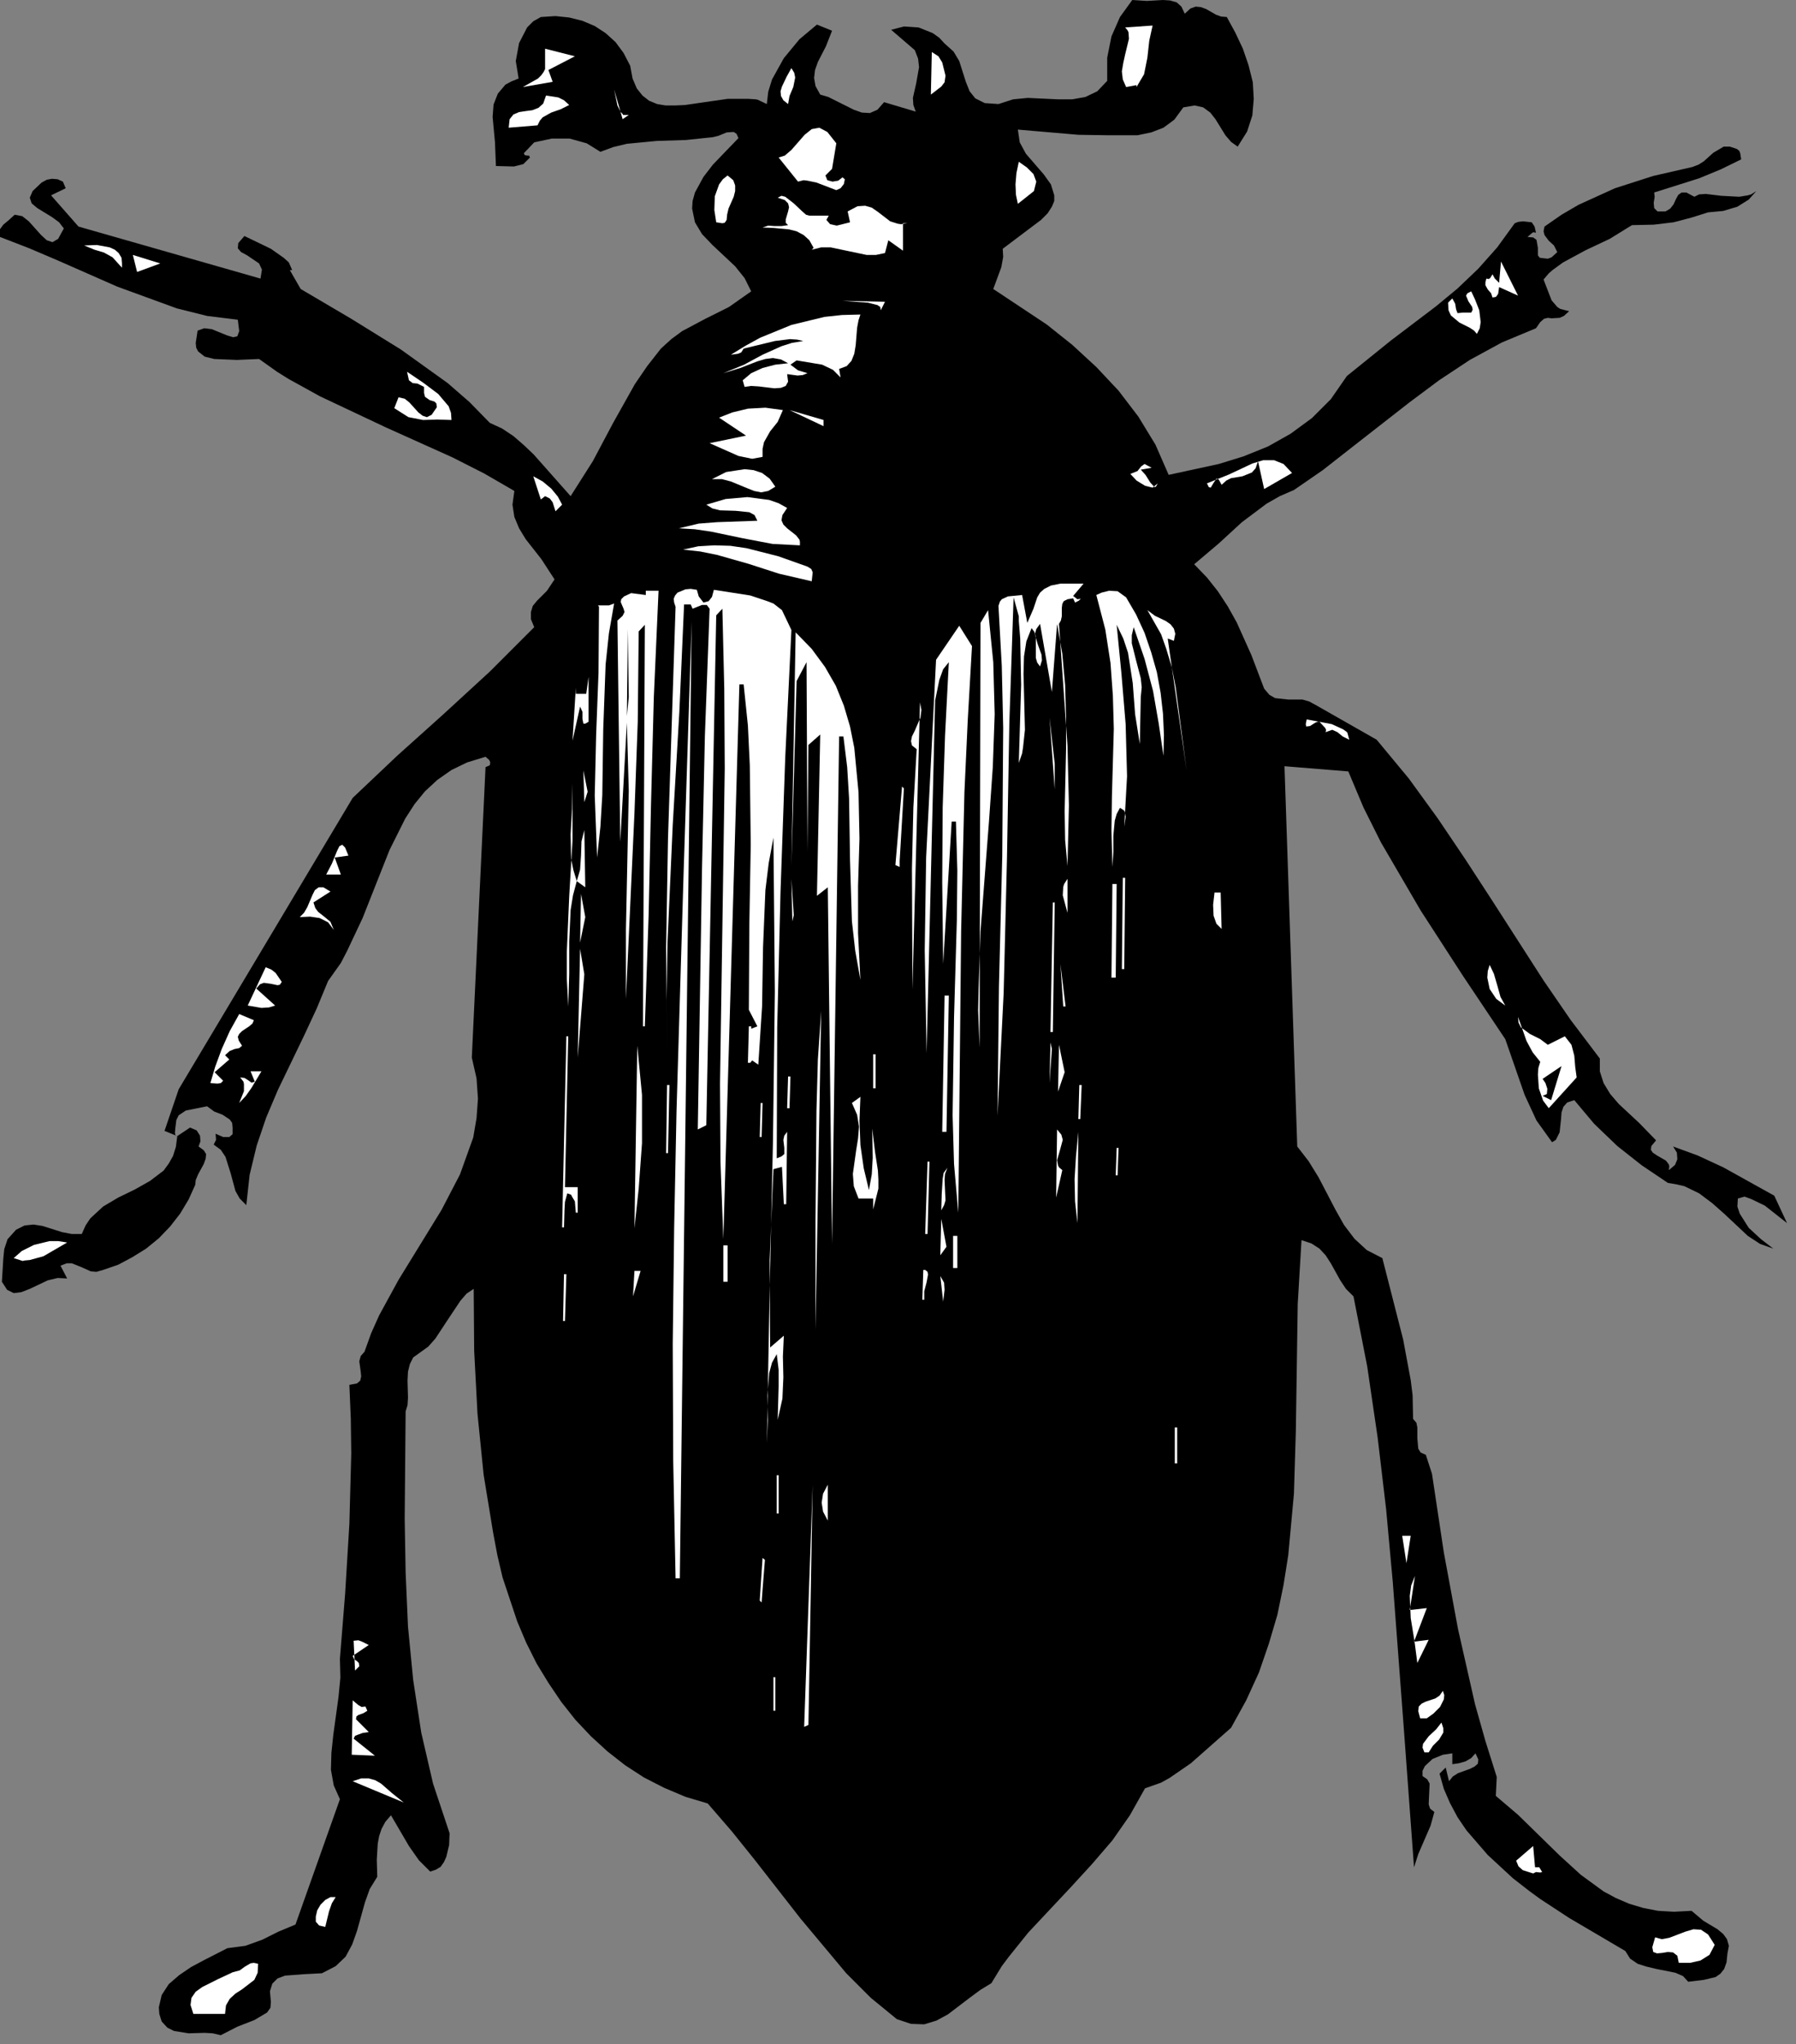 <?xml version="1.0" encoding="UTF-8" standalone="no"?>
<svg
   xmlns:dc="http://purl.org/dc/elements/1.1/"
   xmlns:cc="http://creativecommons.org/ns#"
   xmlns:rdf="http://www.w3.org/1999/02/22-rdf-syntax-ns#"
   xmlns:svg="http://www.w3.org/2000/svg"
   xmlns="http://www.w3.org/2000/svg"
   xmlns:sodipodi="http://sodipodi.sourceforge.net/DTD/sodipodi-0.dtd"
   xmlns:inkscape="http://www.inkscape.org/namespaces/inkscape"
   version="1.0"
   width="66.992mm"
   height="76.218mm"
   id="svg230"
   sodipodi:docname="CC000289.WMF">
  <rect width="100%" height="100%" fill="#808080" stroke="none"/>
  <sodipodi:namedview
     pagecolor="#ffffff"
     bordercolor="#666666"
     borderopacity="1"
     objecttolerance="10"
     gridtolerance="10"
     guidetolerance="10"
     inkscape:pageopacity="0"
     inkscape:pageshadow="2"
     inkscape:window-width="640"
     inkscape:window-height="480"
     id="namedview232" />
  <defs
     id="defs6">
    <clipPath
       clipPathUnits="userSpaceOnUse"
       id="clipWmfPath1">
      <path
         d="M 0,0 L 253.067,0 L 253.067,287.933 L 0,287.933 z"
         id="path2" />
    </clipPath>
    <pattern
       id="WMFhbasepattern"
       patternUnits="userSpaceOnUse"
       width="6"
       height="6"
       x="0"
       y="0" />
  </defs>
  <path
     style="fill:#000000;fill-rule:nonzero;fill-opacity:1;stroke:none;"
     clip-path="url(#clipWmfPath1)"
     d="  M 167.023,1.933   L 167.822,1.2   L 168.556,0.933   L 169.289,1   L 170.022,1.266   L 171.422,2.066   L 172.155,2.333   L 172.954,2.399   L 174.154,4.599   L 175.221,6.865   L 176.02,9.198   L 176.62,11.597   L 176.753,13.93   L 176.554,16.263   L 175.82,18.529   L 174.487,20.662   L 173.554,19.995   L 172.755,19.062   L 171.355,16.796   L 170.622,15.863   L 169.622,15.13   L 168.422,14.863   L 166.823,15.13   L 165.556,16.863   L 164.023,17.996   L 162.291,18.662   L 160.358,19.062   L 156.226,19.062   L 152.027,18.996   L 143.496,18.262   L 143.762,20.062   L 144.629,21.662   L 147.161,24.594   L 148.161,25.994   L 148.628,27.527   L 148.628,28.327   L 148.294,29.127   L 147.694,30.06   L 146.761,30.993   L 141.363,35.059   L 141.429,36.192   L 141.163,37.658   L 140.03,40.724   L 147.561,45.723   L 151.16,48.589   L 154.559,51.721   L 157.692,55.054   L 160.491,58.72   L 162.89,62.652   L 164.757,66.918   L 171.821,65.385   L 175.287,64.318   L 178.753,62.919   L 181.952,61.119   L 184.951,58.92   L 187.617,56.254   L 189.883,52.988   L 196.082,47.989   L 202.413,43.19   L 205.479,40.657   L 208.412,37.858   L 211.078,34.859   L 213.544,31.459   L 214.077,31.259   L 214.743,31.193   L 215.943,31.326   L 216.343,31.926   L 216.543,32.792   L 216.143,32.726   L 215.876,32.926   L 215.343,33.392   L 216.143,33.459   L 216.61,33.792   L 216.81,34.925   L 216.81,35.992   L 217.076,36.325   L 217.609,36.392   L 218.209,36.458   L 218.742,36.258   L 219.542,35.525   L 219.076,34.592   L 218.343,33.925   L 217.743,33.126   L 217.609,32.592   L 217.743,31.926   L 220.142,30.26   L 222.541,28.86   L 227.673,26.527   L 233.072,24.794   L 238.604,23.528   L 239.47,23.195   L 240.203,22.728   L 241.536,21.528   L 243.003,20.662   L 243.869,20.662   L 244.869,20.995   L 245.202,21.262   L 245.335,21.595   L 245.469,22.461   L 242.603,23.861   L 239.537,25.128   L 233.205,27.127   L 233.272,27.727   L 233.139,28.593   L 233.205,29.327   L 233.672,29.793   L 234.805,29.793   L 235.471,29.393   L 235.938,28.793   L 236.271,28.06   L 236.604,27.46   L 237.071,27.127   L 237.737,27.127   L 238.87,27.727   L 239.537,27.394   L 240.47,27.327   L 242.669,27.594   L 245.202,27.727   L 246.402,27.527   L 246.868,27.394   L 247.601,26.927   L 246.535,28.127   L 244.935,29.127   L 242.936,29.726   L 240.803,29.926   L 238.471,30.66   L 235.938,31.326   L 233.139,31.659   L 230.073,31.726   L 226.94,33.659   L 223.541,35.259   L 220.342,36.991   L 218.876,38.058   L 218.343,38.524   L 217.609,39.391   L 218.742,42.324   L 219.542,43.257   L 219.942,43.523   L 221.208,43.857   L 220.475,44.523   L 219.875,44.79   L 218.742,44.856   L 218.209,44.79   L 217.676,44.923   L 217.143,45.389   L 216.543,46.256   L 211.744,48.255   L 207.212,50.722   L 202.88,53.588   L 198.681,56.72   L 190.483,63.119   L 186.484,66.251   L 182.419,69.051   L 180.419,69.917   L 178.553,70.984   L 175.087,73.583   L 171.821,76.582   L 168.356,79.515   L 170.155,81.381   L 171.688,83.314   L 173.088,85.447   L 174.354,87.713   L 176.42,92.312   L 178.22,97.044   L 178.953,97.911   L 179.753,98.377   L 181.619,98.577   L 183.618,98.577   L 184.551,98.844   L 185.418,99.31   L 194.082,104.243   L 198.614,109.708   L 202.68,115.307   L 206.546,121.039   L 210.278,126.771   L 217.609,138.168   L 221.408,143.7   L 225.541,149.165   L 225.541,150.965   L 226.074,152.631   L 227.007,154.164   L 228.207,155.564   L 231.072,158.23   L 233.472,160.696   L 232.805,161.496   L 232.739,162.029   L 233.005,162.429   L 233.605,162.829   L 234.871,163.562   L 235.271,164.095   L 235.338,164.362   L 235.271,164.895   L 236.138,164.162   L 236.471,163.362   L 236.404,162.429   L 235.871,161.563   L 239.337,162.829   L 242.936,164.495   L 250.134,168.494   L 251.934,172.36   L 248.801,169.894   L 246.868,168.961   L 246.135,168.694   L 245.935,168.628   L 245.002,168.894   L 244.935,170.027   L 245.269,171.027   L 246.535,173.027   L 248.268,174.626   L 250.001,175.959   L 248.135,175.293   L 246.402,174.16   L 243.136,171.094   L 241.403,169.561   L 239.537,168.161   L 237.471,167.161   L 236.338,166.895   L 235.138,166.695   L 231.472,164.229   L 228.007,161.496   L 224.741,158.363   L 221.942,155.031   L 220.942,155.364   L 220.409,155.964   L 220.142,156.764   L 220.075,157.697   L 219.875,159.563   L 219.476,160.363   L 219.342,160.629   L 218.809,160.963   L 216.61,157.897   L 214.943,154.298   L 212.211,146.433   L 206.279,137.568   L 200.281,128.304   L 194.682,118.706   L 192.216,113.774   L 190.083,108.708   L 181.086,107.975   L 182.885,161.563   L 184.485,163.629   L 185.884,165.895   L 188.284,170.494   L 189.483,172.627   L 190.95,174.56   L 192.683,176.159   L 194.882,177.292   L 197.815,188.756   L 198.881,194.488   L 199.148,196.621   L 199.214,199.954   L 199.681,200.487   L 199.814,201.153   L 199.814,202.686   L 199.947,204.153   L 200.281,204.686   L 201.014,205.019   L 201.88,207.685   L 203.546,218.749   L 205.546,229.547   L 207.945,240.144   L 209.412,245.343   L 211.011,250.409   L 210.878,253.075   L 214.01,255.741   L 216.943,258.607   L 219.875,261.473   L 222.875,264.206   L 226.074,266.538   L 227.807,267.471   L 229.673,268.271   L 231.672,268.871   L 233.738,269.271   L 236.005,269.404   L 238.471,269.271   L 240.137,270.671   L 242.136,271.87   L 242.936,272.537   L 243.469,273.27   L 243.736,274.203   L 243.536,275.27   L 243.403,276.536   L 243.069,277.469   L 242.536,278.136   L 241.87,278.602   L 240.203,279.002   L 238.004,279.269   L 237.271,278.469   L 236.204,278.002   L 233.538,277.469   L 232.139,277.136   L 230.873,276.736   L 229.806,276.003   L 229.14,274.936   L 221.208,270.271   L 217.143,267.605   L 215.677,266.538   L 213.277,264.672   L 209.745,261.406   L 206.746,257.94   L 205.479,256.074   L 204.413,254.075   L 203.546,252.075   L 202.947,249.942   L 203.813,249.076   L 204.28,251.009   L 204.813,250.342   L 205.546,249.875   L 207.212,249.276   L 207.879,248.942   L 208.345,248.542   L 208.412,247.943   L 208.012,247.076   L 207.412,247.743   L 206.612,248.209   L 205.679,248.476   L 204.746,248.609   L 204.746,247.076   L 203.413,247.276   L 201.947,247.876   L 200.88,248.876   L 200.547,249.542   L 200.547,250.275   L 201.214,250.742   L 201.547,251.342   L 201.48,252.808   L 201.414,254.274   L 201.614,254.874   L 202.213,255.341   L 201.68,257.274   L 200.814,259.273   L 199.947,261.273   L 199.347,263.139   L 197.881,243.21   L 196.348,222.882   L 195.415,212.684   L 194.216,202.553   L 192.749,192.555   L 190.816,182.691   L 189.75,181.625   L 188.95,180.425   L 187.617,178.025   L 186.884,176.892   L 186.018,175.959   L 184.885,175.226   L 183.485,174.76   L 182.952,183.757   L 182.819,192.755   L 182.685,201.687   L 182.419,210.485   L 181.619,219.149   L 180.952,223.348   L 180.086,227.547   L 178.886,231.613   L 177.487,235.679   L 175.687,239.611   L 173.554,243.477   L 167.889,248.476   L 164.89,250.542   L 163.69,251.209   L 161.424,252.008   L 159.291,255.807   L 156.825,259.34   L 153.959,262.673   L 151.027,265.872   L 144.962,272.337   L 142.229,275.736   L 141.229,277.069   L 139.763,279.469   L 138.23,280.402   L 136.697,281.535   L 133.631,283.868   L 132.032,284.734   L 130.299,285.267   L 128.433,285.201   L 126.433,284.534   L 122.768,281.535   L 119.302,278.069   L 112.837,270.337   L 106.439,262.139   L 103.173,258.074   L 99.774,254.141   L 96.641,253.208   L 93.642,251.942   L 90.776,250.475   L 88.11,248.742   L 85.644,246.81   L 83.311,244.677   L 81.112,242.344   L 79.112,239.811   L 77.313,237.145   L 75.647,234.412   L 74.18,231.48   L 72.914,228.48   L 70.848,222.282   L 70.115,219.149   L 69.515,215.95   L 68.182,207.819   L 67.316,199.221   L 66.849,190.356   L 66.782,181.625   L 65.783,182.291   L 64.916,183.291   L 63.183,185.89   L 61.384,188.623   L 60.384,189.756   L 59.184,190.623   L 58.251,191.289   L 57.785,192.222   L 57.518,193.289   L 57.452,194.555   L 57.518,196.954   L 57.452,198.021   L 57.185,198.887   L 57.052,214.017   L 57.185,221.615   L 57.518,229.214   L 58.251,236.745   L 59.384,244.143   L 61.051,251.342   L 63.383,258.34   L 63.317,260.006   L 62.917,261.673   L 62.584,262.406   L 62.117,263.072   L 61.45,263.472   L 60.651,263.739   L 59.051,262.139   L 57.651,260.14   L 55.119,255.807   L 54.319,256.741   L 53.786,257.74   L 53.453,258.74   L 53.253,259.807   L 53.119,262.073   L 53.186,264.472   L 52.12,266.205   L 51.453,268.071   L 50.32,272.137   L 49.654,274.003   L 48.721,275.736   L 47.321,277.069   L 45.388,278.069   L 42.855,278.202   L 40.189,278.402   L 39.123,278.802   L 38.39,279.535   L 38.057,280.602   L 38.19,282.135   L 38.123,282.935   L 37.657,283.601   L 35.857,284.667   L 33.458,285.601   L 31.125,286.8   L 29.992,286.534   L 28.859,286.467   L 26.593,286.534   L 24.527,286.2   L 23.594,285.734   L 22.794,284.867   L 22.461,283.801   L 22.394,282.868   L 22.794,281.135   L 23.794,279.602   L 25.26,278.336   L 26.926,277.202   L 28.792,276.203   L 32.058,274.536   L 34.591,274.203   L 36.99,273.337   L 39.256,272.204   L 41.656,271.204   L 47.921,253.541   L 47.054,251.608   L 46.654,249.409   L 46.721,247.009   L 46.988,244.477   L 47.721,239.145   L 47.987,236.412   L 47.921,233.746   L 48.654,224.615   L 49.254,214.75   L 49.52,204.819   L 49.454,199.887   L 49.254,195.155   L 50.32,194.955   L 50.787,194.555   L 50.92,193.955   L 50.853,193.289   L 50.653,191.822   L 50.853,191.089   L 51.386,190.489   L 52.32,187.89   L 53.453,185.357   L 56.185,180.358   L 62.25,170.494   L 64.85,165.495   L 66.716,160.296   L 67.182,157.564   L 67.382,154.831   L 67.182,151.965   L 66.516,149.032   L 68.449,108.108   L 69.048,107.842   L 69.115,107.442   L 68.982,107.109   L 68.449,106.642   L 65.849,107.442   L 63.65,108.508   L 61.65,109.908   L 59.918,111.508   L 58.451,113.307   L 57.118,115.373   L 54.919,119.772   L 51.12,129.37   L 48.92,134.036   L 48.054,135.702   L 46.254,138.235   L 44.655,142.1   L 42.855,145.966   L 39.19,153.564   L 37.523,157.497   L 36.19,161.429   L 35.191,165.562   L 34.724,169.827   L 33.791,168.894   L 33.191,167.828   L 32.525,165.362   L 31.792,163.029   L 31.125,162.029   L 30.125,161.296   L 30.459,160.629   L 30.392,159.763   L 31.458,160.23   L 32.325,160.23   L 32.791,159.83   L 32.791,158.897   L 32.725,158.23   L 32.391,157.763   L 31.392,157.097   L 30.192,156.63   L 29.192,155.897   L 27.526,156.231   L 26.193,156.497   L 25.193,157.164   L 24.86,157.83   L 24.727,158.897   L 24.66,159.63   L 24.727,159.963   L 24.727,160.03   L 24.993,160.096   L 26.793,158.897   L 27.726,159.296   L 28.193,160.03   L 28.259,160.829   L 27.993,161.563   L 28.726,162.096   L 29.059,162.629   L 28.992,163.296   L 28.726,164.029   L 27.926,165.495   L 27.593,166.295   L 27.526,166.961   L 26.593,169.028   L 25.393,171.027   L 23.994,172.827   L 22.394,174.493   L 20.595,175.959   L 18.662,177.159   L 16.662,178.225   L 14.53,178.959   L 13.596,179.225   L 12.797,179.159   L 11.464,178.559   L 10.131,178.025   L 9.398,178.025   L 8.531,178.359   L 9.464,180.158   L 8.131,180.092   L 6.732,180.425   L 4.199,181.625   L 2.999,182.091   L 1.933,182.224   L 1,181.758   L 0.267,180.625   L 0.467,177.359   L 0.6,176.026   L 1.066,174.626   L 2.266,173.293   L 3.466,172.693   L 4.732,172.56   L 5.998,172.76   L 8.731,173.626   L 10.131,173.893   L 11.53,173.893   L 12.063,172.693   L 12.73,171.694   L 14.53,170.027   L 16.662,168.761   L 18.995,167.628   L 21.128,166.428   L 23.061,164.962   L 23.794,163.962   L 24.394,162.896   L 24.793,161.629   L 24.993,160.096   L 23.194,159.363   L 25.193,153.498   L 49.72,112.441   L 55.985,106.509   L 62.517,100.643   L 69.048,94.645   L 75.313,88.38   L 74.847,87.246   L 74.847,86.247   L 75.114,85.38   L 75.713,84.647   L 77.113,83.247   L 78.179,81.648   L 76.313,78.782   L 74.114,75.982   L 73.181,74.449   L 72.514,72.85   L 72.248,71.117   L 72.514,69.184   L 68.249,66.718   L 63.783,64.452   L 54.452,60.253   L 45.121,55.854   L 40.656,53.388   L 39.056,52.388   L 36.524,50.588   L 33.391,50.722   L 30.192,50.588   L 28.859,50.255   L 27.926,49.522   L 27.659,48.989   L 27.593,48.322   L 27.859,46.589   L 28.792,46.256   L 29.859,46.389   L 31.992,47.256   L 32.858,47.522   L 33.458,47.389   L 33.724,46.656   L 33.525,45.056   L 29.192,44.523   L 24.927,43.457   L 16.529,40.391   L 8.198,36.725   L 4.132,34.992   L 0,33.392   L -0.133,32.859   L -0.067,32.393   L 0.467,31.659   L 1.266,30.993   L 2.066,30.26   L 3.133,30.46   L 4.066,31.193   L 5.798,33.126   L 6.598,33.859   L 7.398,34.125   L 8.198,33.659   L 8.998,32.193   L 8.331,31.326   L 7.331,30.593   L 5.265,29.327   L 4.465,28.66   L 4.199,27.86   L 4.599,26.927   L 5.865,25.727   L 6.598,25.327   L 7.331,25.194   L 8.131,25.261   L 8.864,25.594   L 9.264,26.527   L 7.198,27.527   L 11.064,31.926   L 36.724,39.258   L 36.924,37.991   L 36.524,37.125   L 34.857,35.992   L 33.991,35.525   L 33.525,34.992   L 33.591,34.259   L 34.458,33.259   L 38.19,35.059   L 39.989,36.325   L 40.589,36.858   L 40.723,36.991   L 41.189,38.058   L 40.856,38.058   L 42.389,40.724   L 49.52,44.923   L 56.518,49.255   L 63.117,53.988   L 66.183,56.654   L 69.048,59.586   L 70.781,60.386   L 72.381,61.452   L 73.847,62.719   L 75.247,64.052   L 80.445,69.917   L 83.578,64.985   L 86.444,59.586   L 89.51,54.121   L 91.243,51.588   L 93.175,49.122   L 94.642,47.789   L 96.175,46.656   L 99.44,44.923   L 102.773,43.257   L 105.905,41.057   L 104.972,39.191   L 103.639,37.525   L 100.44,34.525   L 98.974,32.992   L 97.974,31.326   L 97.574,29.393   L 97.641,28.327   L 97.974,27.127   L 99.174,24.928   L 100.507,23.195   L 104.106,19.462   L 103.839,18.862   L 103.439,18.596   L 102.44,18.662   L 101.307,19.129   L 100.507,19.329   L 96.708,19.729   L 92.576,19.862   L 88.377,20.262   L 86.444,20.729   L 84.644,21.395   L 82.712,20.195   L 80.312,19.529   L 77.78,19.529   L 75.313,20.062   L 73.847,21.595   L 73.981,21.862   L 74.314,21.928   L 74.58,21.928   L 74.714,22.195   L 73.781,23.128   L 72.448,23.461   L 69.915,23.395   L 69.782,20.062   L 69.448,16.463   L 69.582,14.73   L 70.182,13.197   L 71.248,11.931   L 72.114,11.464   L 73.114,11.064   L 72.714,8.598   L 73.181,6.065   L 74.314,3.866   L 75.18,2.999   L 76.247,2.399   L 78.313,2.266   L 80.246,2.466   L 82.112,2.933   L 83.845,3.666   L 85.378,4.666   L 86.777,5.932   L 87.91,7.465   L 88.843,9.265   L 89.177,11.064   L 89.776,12.464   L 90.576,13.464   L 91.509,14.197   L 92.642,14.663   L 93.842,14.863   L 95.175,14.863   L 96.575,14.797   L 102.573,13.93   L 105.506,13.93   L 106.572,13.997   L 106.839,14.063   L 108.105,14.663   L 108.305,12.93   L 108.838,11.197   L 110.504,8.198   L 112.704,5.532   L 115.17,3.466   L 117.302,4.332   L 116.436,6.532   L 115.303,8.731   L 114.903,9.864   L 114.77,10.997   L 114.97,12.131   L 115.636,13.33   L 116.769,13.664   L 117.969,14.263   L 120.368,15.463   L 121.501,15.863   L 122.634,15.93   L 123.701,15.463   L 124.634,14.397   L 129.099,15.73   L 128.766,14.797   L 128.699,13.797   L 129.166,11.731   L 129.566,9.464   L 129.433,8.265   L 128.966,7.065   L 125.634,4.199   L 127.433,3.732   L 129.499,3.866   L 131.499,4.666   L 132.432,5.332   L 133.165,6.132   L 134.431,7.265   L 135.231,8.598   L 136.164,11.531   L 136.697,12.864   L 137.497,13.863   L 138.83,14.53   L 140.763,14.663   L 142.829,13.997   L 144.895,13.797   L 149.161,13.997   L 151.16,13.997   L 153.026,13.664   L 154.693,12.864   L 156.092,11.397   L 156.092,8.131   L 156.692,5.132   L 157.892,2.399   L 159.625,0   L 161.691,0.133   L 163.957,0   L 164.957,0.067   L 165.89,0.333   L 166.556,0.933   L 167.023,1.933  z "
     id="path8" />
  <path
     style="fill:#ffffff;fill-rule:nonzero;fill-opacity:1;stroke:none;"
     clip-path="url(#clipWmfPath1)"
     d="  M 160.224,12.264   L 160.224,11.997   L 158.758,12.264   L 158.292,11.197   L 158.158,10.064   L 158.358,8.865   L 158.625,7.665   L 159.158,5.465   L 159.091,4.532   L 158.958,4.266   L 158.625,3.866   L 162.491,3.599   L 162.024,5.732   L 161.757,8.131   L 161.291,10.464   L 160.224,12.264  z "
     id="path10" />
  <path
     style="fill:#ffffff;fill-rule:nonzero;fill-opacity:1;stroke:none;"
     clip-path="url(#clipWmfPath1)"
     d="  M 133.298,10.664   L 133.165,11.597   L 132.698,12.197   L 131.232,13.33   L 131.365,7.332   L 132.298,7.931   L 132.832,8.798   L 133.298,10.664  z "
     id="path12" />
  <path
     style="fill:#ffffff;fill-rule:nonzero;fill-opacity:1;stroke:none;"
     clip-path="url(#clipWmfPath1)"
     d="  M 77.313,9.864   L 77.913,11.531   L 73.714,12.264   L 75.847,11.064   L 76.313,10.598   L 76.646,10.131   L 76.846,9.731   L 76.846,8.998   L 76.846,6.865   L 81.045,7.931   L 77.313,9.864  z "
     id="path14" />
  <path
     style="fill:#ffffff;fill-rule:nonzero;fill-opacity:1;stroke:none;"
     clip-path="url(#clipWmfPath1)"
     d="  M 111.104,14.663   L 110.438,14.13   L 110.104,13.53   L 110.038,12.864   L 110.238,12.197   L 110.904,10.798   L 111.571,9.598   L 111.971,10.264   L 112.104,10.931   L 111.837,12.264   L 111.304,13.53   L 111.104,14.663  z "
     id="path16" />
  <path
     style="fill:#ffffff;fill-rule:nonzero;fill-opacity:1;stroke:none;"
     clip-path="url(#clipWmfPath1)"
     d="  M 88.643,16.196   L 87.777,16.796   L 86.577,12.597   L 87.044,14.863   L 87.51,15.796   L 87.777,16.063   L 87.844,16.196   L 88.643,16.196  z "
     id="path18" />
  <path
     style="fill:#ffffff;fill-rule:nonzero;fill-opacity:1;stroke:none;"
     clip-path="url(#clipWmfPath1)"
     d="  M 80.246,14.797   L 79.046,15.396   L 77.713,15.863   L 76.513,16.53   L 76.113,16.996   L 75.78,17.663   L 71.714,17.996   L 71.848,16.796   L 72.381,16.13   L 73.181,15.796   L 74.047,15.663   L 75.047,15.53   L 75.913,15.196   L 76.58,14.597   L 76.98,13.464   L 78.713,13.73   L 79.512,14.13   L 80.246,14.797  z "
     id="path20" />
  <path
     style="fill:#ffffff;fill-rule:nonzero;fill-opacity:1;stroke:none;"
     clip-path="url(#clipWmfPath1)"
     d="  M 117.302,23.794   L 116.369,24.728   L 116.636,25.394   L 117.369,25.594   L 118.169,25.461   L 118.769,24.994   L 119.102,25.261   L 118.969,25.927   L 118.502,26.527   L 117.902,26.794   L 115.103,25.727   L 113.837,25.461   L 113.303,25.394   L 112.504,25.594   L 109.771,22.195   L 110.638,21.928   L 111.571,21.128   L 113.437,18.996   L 114.437,18.196   L 115.503,17.996   L 116.636,18.596   L 117.902,20.195   L 117.302,23.794  z "
     id="path22" />
  <path
     style="fill:#ffffff;fill-rule:nonzero;fill-opacity:1;stroke:none;"
     clip-path="url(#clipWmfPath1)"
     d="  M 145.762,26.927   L 143.496,28.727   L 143.229,27.46   L 143.162,25.994   L 143.296,24.394   L 143.629,22.795   L 144.762,23.595   L 145.695,24.528   L 146.095,25.594   L 145.762,26.927  z "
     id="path24" />
  <path
     style="fill:#ffffff;fill-rule:nonzero;fill-opacity:1;stroke:none;"
     clip-path="url(#clipWmfPath1)"
     d="  M 102.44,30.993   L 102.173,31.393   L 101.84,31.459   L 100.973,31.326   L 100.707,29.593   L 100.773,27.66   L 101.373,25.994   L 101.906,25.261   L 102.573,24.728   L 103.373,25.394   L 103.639,26.127   L 103.639,26.927   L 103.439,27.727   L 102.706,29.393   L 102.506,30.26   L 102.44,30.993  z "
     id="path26" />
  <path
     style="fill:#ffffff;fill-rule:nonzero;fill-opacity:1;stroke:none;"
     clip-path="url(#clipWmfPath1)"
     d="  M 114.103,30.393   L 116.836,30.393   L 116.503,30.993   L 117.036,31.593   L 117.969,31.793   L 119.835,31.326   L 119.502,29.793   L 120.901,29.06   L 121.968,28.993   L 122.901,29.26   L 123.767,29.86   L 125.5,31.193   L 126.567,31.526   L 127.033,31.593   L 127.9,31.459   L 127.3,31.459   L 127.3,35.325   L 125.234,33.859   L 124.767,35.658   L 123.501,35.925   L 122.168,35.925   L 119.635,35.392   L 117.102,34.859   L 115.77,34.859   L 114.437,35.192   L 114.703,34.925   L 114.103,33.859   L 113.303,33.126   L 112.304,32.592   L 111.237,32.326   L 109.105,32.126   L 107.505,32.059   L 108.305,31.793   L 109.238,31.859   L 110.171,31.859   L 111.104,31.726   L 110.771,31.393   L 110.771,30.926   L 111.104,29.793   L 111.237,29.193   L 111.104,28.66   L 110.638,28.193   L 109.638,27.86   L 110.171,27.594   L 110.704,27.727   L 111.904,28.66   L 113.104,29.793   L 113.637,30.26   L 114.103,30.393  z "
     id="path28" />
  <path
     style="fill:#ffffff;fill-rule:nonzero;fill-opacity:1;stroke:none;"
     clip-path="url(#clipWmfPath1)"
     d="  M 211.344,40.457   L 211.211,41.39   L 210.944,41.79   L 210.811,41.857   L 210.411,41.924   L 210.211,41.324   L 209.745,40.791   L 209.412,40.191   L 209.412,39.791   L 209.545,39.258   L 209.878,39.324   L 210.078,39.191   L 210.411,38.658   L 210.744,39.258   L 211.344,39.857   L 211.611,36.858   L 214.01,41.657   L 211.344,40.457  z "
     id="path30" />
  <path
     style="fill:#ffffff;fill-rule:nonzero;fill-opacity:1;stroke:none;"
     clip-path="url(#clipWmfPath1)"
     d="  M 17.195,37.125   L 17.195,37.725   L 15.862,36.258   L 14.663,35.592   L 13.33,35.192   L 11.864,34.592   L 13.663,34.525   L 15.463,34.859   L 16.196,35.192   L 16.729,35.658   L 17.129,36.325   L 17.195,37.125  z "
     id="path32" />
  <path
     style="fill:#ffffff;fill-rule:nonzero;fill-opacity:1;stroke:none;"
     clip-path="url(#clipWmfPath1)"
     d="  M 19.328,38.324   L 18.728,35.925   L 22.594,37.125   L 19.328,38.324  z "
     id="path34" />
  <path
     style="fill:#ffffff;fill-rule:nonzero;fill-opacity:1;stroke:none;"
     clip-path="url(#clipWmfPath1)"
     d="  M 208.212,47.056   L 207.812,46.589   L 207.212,46.189   L 205.746,45.456   L 204.546,44.456   L 204.213,43.723   L 204.146,42.657   L 204.746,42.057   L 205.146,42.79   L 205.279,43.59   L 205.479,44.123   L 206.212,44.056   L 207.412,44.056   L 207.612,43.657   L 207.545,43.257   L 207.012,42.457   L 206.679,41.657   L 206.879,41.324   L 207.412,41.057   L 207.945,42.19   L 208.545,43.723   L 208.745,45.389   L 208.612,46.256   L 208.212,47.056  z "
     id="path36" />
  <path
     style="fill:#ffffff;fill-rule:nonzero;fill-opacity:1;stroke:none;"
     clip-path="url(#clipWmfPath1)"
     d="  M 124.167,43.723   L 124.101,43.257   L 123.701,42.99   L 122.368,42.657   L 118.769,42.39   L 124.767,42.523   L 124.167,43.723  z "
     id="path38" />
  <path
     style="fill:#ffffff;fill-rule:nonzero;fill-opacity:1;stroke:none;"
     clip-path="url(#clipWmfPath1)"
     d="  M 121.301,44.323   L 121.035,45.123   L 120.835,46.189   L 120.635,48.655   L 120.435,49.855   L 120.035,50.855   L 119.369,51.588   L 118.302,51.988   L 118.502,53.188   L 117.436,52.121   L 115.903,51.388   L 112.304,50.788   L 111.437,51.388   L 112.504,52.188   L 113.837,52.588   L 113.17,52.854   L 112.437,52.921   L 110.971,52.721   L 111.104,53.788   L 110.771,54.387   L 110.104,54.654   L 109.171,54.721   L 106.972,54.454   L 105.905,54.387   L 104.972,54.521   L 104.706,53.588   L 105.905,52.588   L 107.505,51.855   L 109.305,51.388   L 111.104,51.188   L 110.104,50.655   L 108.971,50.455   L 107.905,50.588   L 106.772,50.922   L 104.373,51.855   L 101.973,52.588   L 104.906,51.388   L 107.505,49.988   L 110.171,48.789   L 111.637,48.322   L 113.237,48.056   L 112.37,47.856   L 111.371,47.789   L 109.238,48.056   L 104.839,49.122   L 104.506,49.655   L 104.039,49.855   L 103.04,49.988   L 105.106,48.722   L 107.172,47.589   L 111.571,45.789   L 116.236,44.656   L 118.702,44.39   L 121.301,44.323  z "
     id="path40" />
  <path
     style="fill:#ffffff;fill-rule:nonzero;fill-opacity:1;stroke:none;"
     clip-path="url(#clipWmfPath1)"
     d="  M 63.65,59.186   L 61.65,59.12   L 59.651,59.186   L 57.585,58.786   L 55.585,57.52   L 56.185,55.987   L 57.052,56.187   L 57.718,56.72   L 58.984,58.12   L 59.584,58.586   L 60.184,58.786   L 60.851,58.453   L 61.584,57.387   L 61.517,56.854   L 61.251,56.587   L 60.584,56.387   L 59.918,55.92   L 59.784,55.387   L 59.784,54.521   L 58.851,54.054   L 58.185,53.988   L 57.651,53.588   L 57.385,52.388   L 59.651,53.921   L 61.784,55.52   L 63.25,57.253   L 63.583,58.187   L 63.65,59.186  z "
     id="path42" />
  <path
     style="fill:#ffffff;fill-rule:nonzero;fill-opacity:1;stroke:none;"
     clip-path="url(#clipWmfPath1)"
     d="  M 110.371,57.787   L 109.638,59.453   L 108.571,60.786   L 107.705,62.319   L 107.505,63.252   L 107.505,64.385   L 106.039,64.652   L 104.106,64.252   L 100.04,62.452   L 105.172,61.386   L 101.373,58.853   L 103.239,58.12   L 105.439,57.587   L 107.905,57.453   L 110.371,57.787  z "
     id="path44" />
  <path
     style="fill:#ffffff;fill-rule:nonzero;fill-opacity:1;stroke:none;"
     clip-path="url(#clipWmfPath1)"
     d="  M 116.103,60.053   L 111.304,57.787   L 116.103,59.186   L 116.103,60.053  z "
     id="path46" />
  <path
     style="fill:#ffffff;fill-rule:nonzero;fill-opacity:1;stroke:none;"
     clip-path="url(#clipWmfPath1)"
     d="  M 182.152,66.651   L 178.22,68.917   L 177.353,64.985   L 177.02,65.985   L 176.487,66.585   L 175.154,67.118   L 173.554,67.384   L 172.888,67.718   L 172.221,68.318   L 171.821,67.584   L 171.488,67.451   L 171.088,68.051   L 170.688,68.717   L 170.422,68.651   L 170.155,68.118   L 173.288,66.851   L 176.554,65.318   L 178.086,64.852   L 179.619,64.852   L 180.952,65.385   L 182.152,66.651  z "
     id="path48" />
  <path
     style="fill:#ffffff;fill-rule:nonzero;fill-opacity:1;stroke:none;"
     clip-path="url(#clipWmfPath1)"
     d="  M 160.824,66.185   L 161.491,66.918   L 162.157,67.984   L 162.757,68.651   L 162.957,68.584   L 163.224,68.118   L 162.491,68.717   L 161.424,68.451   L 160.224,67.718   L 159.358,66.785   L 160.358,66.385   L 160.891,65.718   L 161.357,65.385   L 162.357,65.918   L 160.824,66.185  z "
     id="path50" />
  <path
     style="fill:#ffffff;fill-rule:nonzero;fill-opacity:1;stroke:none;"
     clip-path="url(#clipWmfPath1)"
     d="  M 109.305,68.584   L 108.305,69.184   L 107.305,69.384   L 106.305,69.184   L 105.306,68.784   L 103.04,67.851   L 101.773,67.518   L 100.374,67.518   L 102.373,66.518   L 104.972,66.118   L 106.239,66.251   L 107.438,66.651   L 108.505,67.451   L 109.305,68.584  z "
     id="path52" />
  <path
     style="fill:#ffffff;fill-rule:nonzero;fill-opacity:1;stroke:none;"
     clip-path="url(#clipWmfPath1)"
     d="  M 79.246,71.117   L 78.313,72.05   L 77.913,70.784   L 77.513,70.25   L 76.846,69.917   L 76.247,70.384   L 75.18,67.118   L 76.513,67.851   L 77.713,68.851   L 78.646,69.984   L 79.246,71.117  z "
     id="path54" />
  <path
     style="fill:#ffffff;fill-rule:nonzero;fill-opacity:1;stroke:none;"
     clip-path="url(#clipWmfPath1)"
     d="  M 110.971,71.583   L 110.304,72.583   L 110.171,73.316   L 110.438,73.916   L 110.971,74.449   L 112.237,75.449   L 112.704,76.049   L 112.77,76.316   L 112.77,76.849   L 108.905,76.649   L 104.706,75.849   L 100.24,74.916   L 97.974,74.583   L 95.708,74.449   L 98.507,73.783   L 101.107,73.583   L 106.772,73.383   L 106.372,72.583   L 105.639,72.183   L 103.706,71.983   L 101.507,71.917   L 100.44,71.65   L 99.574,71.117   L 102.306,70.317   L 105.372,70.05   L 108.438,70.45   L 109.771,70.917   L 110.971,71.583  z "
     id="path56" />
  <path
     style="fill:#ffffff;fill-rule:nonzero;fill-opacity:1;stroke:none;"
     clip-path="url(#clipWmfPath1)"
     d="  M 113.837,79.848   L 114.37,80.181   L 114.57,80.648   L 114.437,81.914   L 109.838,80.848   L 105.506,79.448   L 101.04,78.182   L 98.707,77.715   L 96.308,77.449   L 98.441,76.982   L 100.707,76.849   L 102.973,76.916   L 105.239,77.249   L 109.704,78.382   L 113.837,79.848  z "
     id="path58" />
  <path
     style="fill:#ffffff;fill-rule:nonzero;fill-opacity:1;stroke:none;"
     clip-path="url(#clipWmfPath1)"
     d="  M 151.293,83.981   L 151.893,84.447   L 152.76,84.314   L 152.36,84.38   L 152.093,84.647   L 151.56,84.914   L 151.293,84.314   L 150.494,84.447   L 149.961,84.714   L 149.761,85.114   L 149.694,85.647   L 149.694,86.847   L 149.561,87.446   L 149.294,87.913   L 150.494,105.109   L 150.694,113.507   L 150.494,122.038   L 150.16,118.373   L 150.094,114.307   L 150.294,105.576   L 150.294,101.043   L 150.16,96.511   L 149.761,92.112   L 149.027,87.913   L 148.294,97.511   L 146.628,87.913   L 146.095,88.646   L 145.895,89.379   L 146.295,90.779   L 146.828,92.245   L 146.895,93.045   L 146.628,93.912   L 146.228,93.378   L 146.028,92.712   L 146.028,91.246   L 146.028,89.713   L 145.828,89.046   L 145.428,88.513   L 144.695,90.379   L 144.362,92.512   L 144.295,94.978   L 144.362,97.577   L 144.495,102.843   L 144.229,105.309   L 144.095,106.175   L 143.629,107.508   L 143.962,96.511   L 143.829,89.979   L 143.629,87.513   L 143.629,86.847   L 142.896,84.181   L 142.296,101.843   L 141.963,120.905   L 141.496,139.901   L 140.63,157.23   L 140.83,139.034   L 141.296,120.639   L 141.429,102.576   L 141.229,93.845   L 140.763,85.38   L 140.963,84.78   L 141.229,84.447   L 142.096,84.047   L 144.095,83.847   L 144.829,87.78   L 145.695,85.78   L 146.228,84.181   L 146.628,83.514   L 147.228,82.981   L 148.161,82.514   L 149.494,82.248   L 152.76,82.248   L 151.293,83.981  z "
     id="path60" />
  <path
     style="fill:#ffffff;fill-rule:nonzero;fill-opacity:1;stroke:none;"
     clip-path="url(#clipWmfPath1)"
     d="  M 164.023,106.509   L 163.357,101.976   L 162.557,97.377   L 161.357,92.845   L 159.825,88.38   L 159.558,89.513   L 159.558,90.646   L 160.158,93.045   L 160.824,95.578   L 160.958,96.844   L 160.824,98.244   L 160.691,104.842   L 160.025,100.643   L 159.691,96.244   L 159.025,91.979   L 158.358,89.979   L 157.425,88.046   L 158.092,94.845   L 158.692,102.043   L 158.891,109.375   L 158.492,116.506   L 158.692,115.107   L 158.558,114.374   L 158.425,114.174   L 157.892,113.84   L 157.425,114.707   L 157.159,115.64   L 156.959,117.773   L 156.959,120.039   L 156.825,122.172   L 156.692,117.04   L 156.759,112.107   L 157.025,102.71   L 156.892,98.044   L 156.559,93.445   L 155.826,88.713   L 154.559,83.847   L 155.292,83.514   L 156.359,83.247   L 157.559,83.314   L 158.758,84.181   L 160.158,86.58   L 161.357,89.179   L 162.291,91.912   L 163.09,94.711   L 163.624,97.644   L 163.957,100.577   L 164.09,103.576   L 164.023,106.509  z "
     id="path62" />
  <path
     style="fill:#ffffff;fill-rule:nonzero;fill-opacity:1;stroke:none;"
     clip-path="url(#clipWmfPath1)"
     d="  M 98.241,83.114   L 98.507,84.047   L 99.174,84.914   L 99.907,84.714   L 100.374,84.114   L 100.64,83.114   L 105.772,83.914   L 108.172,84.714   L 109.038,85.047   L 110.238,85.98   L 111.571,88.779   L 110.704,106.709   L 110.038,125.638   L 109.571,144.766   L 109.504,163.229   L 110.171,162.962   L 110.571,162.629   L 110.571,161.763   L 110.438,160.629   L 110.571,160.03   L 110.971,159.496   L 110.837,169.694   L 110.504,169.694   L 110.238,164.429   L 109.038,164.762   L 108.505,177.559   L 108.571,189.889   L 110.504,188.223   L 110.371,191.156   L 110.438,194.088   L 110.304,197.088   L 109.638,200.087   L 109.771,195.355   L 109.771,193.022   L 109.504,190.822   L 108.838,192.022   L 108.438,193.489   L 108.172,196.688   L 108.238,200.154   L 108.105,203.353   L 108.505,181.958   L 108.971,160.896   L 109.238,139.768   L 109.038,118.039   L 108.371,121.639   L 107.905,125.438   L 107.572,133.502   L 107.438,141.834   L 106.905,150.032   L 106.039,149.432   L 105.772,149.765   L 105.439,149.765   L 105.572,144.633   L 105.905,144.633   L 105.905,144.966   L 106.772,144.633   L 105.572,142.3   L 105.639,130.37   L 105.839,119.039   L 105.705,107.842   L 105.439,102.243   L 104.839,96.444   L 104.239,96.444   L 101.973,174.626   L 101.573,163.695   L 101.507,152.698   L 101.84,130.636   L 102.173,108.308   L 102.106,97.044   L 101.84,85.78   L 100.973,86.713   L 99.574,158.563   L 98.374,159.163   L 98.974,122.172   L 99.374,103.709   L 100.04,85.78   L 99.64,85.247   L 98.974,85.247   L 97.641,85.78   L 97.374,85.18   L 96.441,85.18   L 95.775,100.31   L 94.842,116.24   L 94.109,132.703   L 93.975,140.967   L 94.042,149.299   L 93.909,133.436   L 94.175,118.106   L 95.242,85.514   L 95.042,84.914   L 94.975,84.38   L 95.175,83.914   L 95.508,83.514   L 96.641,83.047   L 97.374,82.981   L 98.241,83.114  z "
     id="path64" />
  <path
     style="fill:#ffffff;fill-rule:nonzero;fill-opacity:1;stroke:none;"
     clip-path="url(#clipWmfPath1)"
     d="  M 92.842,83.247   L 92.176,98.244   L 91.776,113.44   L 91.443,128.97   L 90.909,144.633   L 90.643,144.633   L 90.909,88.046   L 90.043,88.979   L 89.91,101.71   L 89.443,114.64   L 88.243,140.767   L 88.243,131.036   L 88.443,121.239   L 88.643,111.441   L 88.377,101.843   L 87.444,118.639   L 87.044,87.446   L 87.777,86.78   L 88.043,86.247   L 87.91,85.78   L 87.71,85.314   L 87.51,84.847   L 87.577,84.447   L 87.977,84.047   L 88.977,83.581   L 91.043,83.847   L 91.043,83.247   L 92.842,83.247  z "
     id="path66" />
  <path
     style="fill:#ffffff;fill-rule:nonzero;fill-opacity:1;stroke:none;"
     clip-path="url(#clipWmfPath1)"
     d="  M 165.49,90.312   L 165.156,90.179   L 164.623,89.979   L 167.289,108.575   L 165.756,96.911   L 165.223,94.112   L 164.423,91.445   L 163.69,89.379   L 161.757,85.98   L 162.824,86.78   L 164.357,87.513   L 165.023,87.98   L 165.49,88.579   L 165.69,89.313   L 165.49,90.312  z "
     id="path68" />
  <path
     style="fill:#ffffff;fill-rule:nonzero;fill-opacity:1;stroke:none;"
     clip-path="url(#clipWmfPath1)"
     d="  M 86.577,85.047   L 85.844,89.246   L 85.378,93.645   L 85.044,102.776   L 84.911,112.041   L 84.644,116.506   L 84.178,120.839   L 83.845,112.107   L 84.045,103.509   L 84.378,94.778   L 84.444,85.514   L 84.311,85.314   L 84.978,85.314   L 85.844,85.314   L 86.577,85.047  z "
     id="path70" />
  <path
     style="fill:#ffffff;fill-rule:nonzero;fill-opacity:1;stroke:none;"
     clip-path="url(#clipWmfPath1)"
     d="  M 138.097,147.632   L 138.23,87.78   L 139.297,85.98   L 140.03,93.312   L 140.23,100.643   L 139.963,108.108   L 139.43,115.707   L 138.23,131.236   L 137.964,139.301   L 137.897,142.367   L 138.097,147.632  z "
     id="path72" />
  <path
     style="fill:#ffffff;fill-rule:nonzero;fill-opacity:1;stroke:none;"
     clip-path="url(#clipWmfPath1)"
     d="  M 95.242,222.415   L 94.908,205.819   L 94.842,189.356   L 95.042,173.027   L 95.375,156.564   L 96.375,122.972   L 97.508,87.58   L 95.841,222.415   L 95.242,222.415  z "
     id="path74" />
  <path
     style="fill:#ffffff;fill-rule:nonzero;fill-opacity:1;stroke:none;"
     clip-path="url(#clipWmfPath1)"
     d="  M 137.031,91.046   L 136.431,101.51   L 135.964,111.641   L 135.498,131.236   L 135.098,170.894   L 134.498,164.029   L 134.298,157.164   L 134.498,143.367   L 134.898,129.57   L 134.964,122.705   L 134.765,115.773   L 134.165,115.773   L 132.965,135.835   L 132.832,124.305   L 132.898,113.774   L 133.232,103.643   L 133.765,93.312   L 132.965,94.312   L 132.432,95.778   L 131.832,98.71   L 130.632,148.432   L 130.366,133.902   L 130.566,120.839   L 131.965,92.978   L 135.231,88.18   L 137.031,91.046  z "
     id="path76" />
  <path
     style="fill:#000000;fill-rule:nonzero;fill-opacity:1;stroke:none;"
     clip-path="url(#clipWmfPath1)"
     d="  M 88.377,100.91   L 88.51,88.646   L 88.643,98.244   L 88.377,100.91  z "
     id="path78" />
  <path
     style="fill:#ffffff;fill-rule:nonzero;fill-opacity:1;stroke:none;"
     clip-path="url(#clipWmfPath1)"
     d="  M 121.301,138.101   L 120.568,133.969   L 120.102,129.837   L 119.835,121.239   L 119.702,112.507   L 119.435,108.108   L 118.902,103.776   L 118.302,103.776   L 118.302,103.509   L 117.302,175.093   L 117.302,175.359   L 116.703,125.038   L 115.17,126.237   L 115.636,103.509   L 113.97,104.976   L 113.837,119.972   L 113.703,93.312   L 112.304,95.978   L 111.571,122.038   L 112.17,89.113   L 114.437,91.445   L 116.303,93.978   L 117.836,96.644   L 118.969,99.444   L 119.835,102.376   L 120.435,105.376   L 121.035,111.641   L 121.168,118.173   L 120.968,124.838   L 120.968,131.503   L 121.301,138.101  z "
     id="path80" />
  <path
     style="fill:#ffffff;fill-rule:nonzero;fill-opacity:1;stroke:none;"
     clip-path="url(#clipWmfPath1)"
     d="  M 82.978,101.71   L 82.512,101.976   L 82.245,101.976   L 82.112,101.31   L 82.112,100.31   L 81.778,99.577   L 80.712,104.376   L 81.179,96.911   L 81.179,97.777   L 82.645,97.777   L 82.978,95.378   L 82.978,101.71  z "
     id="path82" />
  <path
     style="fill:#ffffff;fill-rule:nonzero;fill-opacity:1;stroke:none;"
     clip-path="url(#clipWmfPath1)"
     d="  M 128.633,139.434   L 128.566,122.372   L 128.766,113.774   L 129.233,105.576   L 128.566,105.042   L 128.433,104.442   L 128.566,103.776   L 128.966,102.976   L 129.766,101.11   L 129.899,100.044   L 129.699,98.977   L 128.633,139.434  z "
     id="path84" />
  <path
     style="fill:#ffffff;fill-rule:nonzero;fill-opacity:1;stroke:none;"
     clip-path="url(#clipWmfPath1)"
     d="  M 190.217,104.243   L 189.283,103.776   L 188.55,103.176   L 187.817,102.843   L 186.884,103.176   L 186.951,102.843   L 186.817,102.576   L 186.018,101.71   L 185.751,101.71   L 185.418,101.843   L 184.685,102.31   L 184.151,102.376   L 184.085,102.043   L 184.218,101.377   L 187.751,102.043   L 189.35,102.776   L 189.817,103.109   L 189.95,103.243   L 190.217,104.243  z "
     id="path86" />
  <path
     style="fill:#ffffff;fill-rule:nonzero;fill-opacity:1;stroke:none;"
     clip-path="url(#clipWmfPath1)"
     d="  M 148.694,111.241   L 147.961,101.11   L 148.694,107.642   L 148.694,111.241  z "
     id="path88" />
  <path
     style="fill:#ffffff;fill-rule:nonzero;fill-opacity:1;stroke:none;"
     clip-path="url(#clipWmfPath1)"
     d="  M 169.222,102.91   L 169.422,107.642   L 169.222,102.91  z "
     id="path90" />
  <path
     style="fill:#ffffff;fill-rule:nonzero;fill-opacity:1;stroke:none;"
     clip-path="url(#clipWmfPath1)"
     d="  M 82.378,113.04   L 82.245,108.575   L 82.845,111.574   L 82.378,113.04  z "
     id="path92" />
  <path
     style="fill:#ffffff;fill-rule:nonzero;fill-opacity:1;stroke:none;"
     clip-path="url(#clipWmfPath1)"
     d="  M 144.229,110.841   L 143.362,124.305   L 144.229,110.841  z "
     id="path94" />
  <path
     style="fill:#ffffff;fill-rule:nonzero;fill-opacity:1;stroke:none;"
     clip-path="url(#clipWmfPath1)"
     d="  M 81.312,124.171   L 81.778,122.572   L 81.912,120.572   L 81.978,118.573   L 82.378,116.973   L 82.512,125.038   L 81.312,124.171   L 80.779,126.171   L 80.445,128.237   L 80.246,132.636   L 80.246,137.235   L 80.112,141.834   L 79.912,137.968   L 79.912,134.102   L 80.246,126.304   L 80.712,118.439   L 80.712,110.374   L 80.645,113.974   L 80.445,117.573   L 80.512,121.039   L 80.845,122.638   L 81.312,124.171  z "
     id="path96" />
  <path
     style="fill:#ffffff;fill-rule:nonzero;fill-opacity:1;stroke:none;"
     clip-path="url(#clipWmfPath1)"
     d="  M 126.833,122.172   L 126.233,121.905   L 127.167,110.841   L 127.433,111.108   L 126.833,121.305   L 126.833,122.172  z "
     id="path98" />
  <path
     style="fill:#ffffff;fill-rule:nonzero;fill-opacity:1;stroke:none;"
     clip-path="url(#clipWmfPath1)"
     d="  M 49.12,120.572   L 47.188,120.839   L 48.054,123.238   L 45.988,123.238   L 46.788,121.705   L 47.521,119.906   L 47.854,119.239   L 48.254,119.039   L 48.654,119.439   L 49.12,120.572  z "
     id="path100" />
  <path
     style="fill:#ffffff;fill-rule:nonzero;fill-opacity:1;stroke:none;"
     clip-path="url(#clipWmfPath1)"
     d="  M 158.292,123.705   L 158.625,123.705   L 158.492,136.568   L 158.158,136.568   L 158.292,123.705  z "
     id="path102" />
  <path
     style="fill:#ffffff;fill-rule:nonzero;fill-opacity:1;stroke:none;"
     clip-path="url(#clipWmfPath1)"
     d="  M 150.494,128.637   L 149.827,126.171   L 149.894,124.971   L 150.027,124.571   L 150.494,123.838   L 150.494,128.637  z "
     id="path104" />
  <path
     style="fill:#ffffff;fill-rule:nonzero;fill-opacity:1;stroke:none;"
     clip-path="url(#clipWmfPath1)"
     d="  M 111.704,129.837   L 111.571,123.838   L 111.904,128.97   L 111.704,129.837  z "
     id="path106" />
  <path
     style="fill:#ffffff;fill-rule:nonzero;fill-opacity:1;stroke:none;"
     clip-path="url(#clipWmfPath1)"
     d="  M 156.825,124.571   L 157.425,124.571   L 157.292,137.768   L 156.692,137.768   L 156.825,124.571  z "
     id="path108" />
  <path
     style="fill:#ffffff;fill-rule:nonzero;fill-opacity:1;stroke:none;"
     clip-path="url(#clipWmfPath1)"
     d="  M 172.221,130.903   L 171.488,130.17   L 171.088,129.037   L 171.022,127.504   L 171.222,125.771   L 172.088,125.771   L 172.221,130.903  z "
     id="path110" />
  <path
     style="fill:#ffffff;fill-rule:nonzero;fill-opacity:1;stroke:none;"
     clip-path="url(#clipWmfPath1)"
     d="  M 46.588,125.638   L 44.188,127.171   L 44.455,127.97   L 44.855,128.504   L 45.788,129.237   L 46.588,129.903   L 47.054,131.036   L 46.254,129.97   L 45.055,129.37   L 43.722,129.17   L 42.256,129.237   L 42.855,128.637   L 43.322,127.837   L 44.055,126.104   L 44.388,125.438   L 44.922,125.038   L 45.588,125.038   L 46.588,125.638  z "
     id="path112" />
  <path
     style="fill:#ffffff;fill-rule:nonzero;fill-opacity:1;stroke:none;"
     clip-path="url(#clipWmfPath1)"
     d="  M 81.778,132.836   L 81.912,125.971   L 82.512,129.237   L 81.778,132.836  z "
     id="path114" />
  <path
     style="fill:#ffffff;fill-rule:nonzero;fill-opacity:1;stroke:none;"
     clip-path="url(#clipWmfPath1)"
     d="  M 148.428,127.171   L 148.694,127.171   L 148.428,145.433   L 148.094,145.433   L 148.428,127.171  z "
     id="path116" />
  <path
     style="fill:#ffffff;fill-rule:nonzero;fill-opacity:1;stroke:none;"
     clip-path="url(#clipWmfPath1)"
     d="  M 81.445,149.032   L 81.778,133.702   L 82.378,137.302   L 81.445,149.032  z "
     id="path118" />
  <path
     style="fill:#ffffff;fill-rule:nonzero;fill-opacity:1;stroke:none;"
     clip-path="url(#clipWmfPath1)"
     d="  M 212.211,141.701   L 210.944,140.767   L 210.011,139.368   L 209.678,137.768   L 209.745,136.835   L 210.011,135.969   L 210.611,137.235   L 211.078,138.835   L 211.544,140.501   L 212.211,141.701  z "
     id="path120" />
  <path
     style="fill:#ffffff;fill-rule:nonzero;fill-opacity:1;stroke:none;"
     clip-path="url(#clipWmfPath1)"
     d="  M 149.894,141.834   L 149.494,135.835   L 150.227,141.834   L 149.894,141.834  z "
     id="path122" />
  <path
     style="fill:#ffffff;fill-rule:nonzero;fill-opacity:1;stroke:none;"
     clip-path="url(#clipWmfPath1)"
     d="  M 39.723,138.368   L 39.456,138.768   L 39.123,138.835   L 38.19,138.635   L 37.19,138.501   L 36.657,138.701   L 36.124,139.301   L 38.79,141.701   L 37.923,141.967   L 36.857,142.034   L 34.924,141.701   L 37.457,136.302   L 38.257,136.635   L 38.856,137.102   L 39.723,138.368  z "
     id="path124" />
  <path
     style="fill:#ffffff;fill-rule:nonzero;fill-opacity:1;stroke:none;"
     clip-path="url(#clipWmfPath1)"
     d="  M 133.165,140.301   L 133.765,140.301   L 133.432,159.496   L 132.832,159.496   L 133.165,140.301  z "
     id="path126" />
  <path
     style="fill:#ffffff;fill-rule:nonzero;fill-opacity:1;stroke:none;"
     clip-path="url(#clipWmfPath1)"
     d="  M 218.209,147.233   L 220.609,146.033   L 221.542,147.233   L 221.942,148.766   L 222.075,150.365   L 222.275,151.832   L 218.343,156.164   L 217.543,155.097   L 216.943,153.364   L 216.81,151.432   L 216.876,150.499   L 217.143,149.632   L 216.076,148.299   L 215.21,146.699   L 214.01,143.3   L 214.077,144.1   L 214.41,144.766   L 215.677,145.7   L 217.143,146.433   L 218.209,147.233  z "
     id="path128" />
  <path
     style="fill:#ffffff;fill-rule:nonzero;fill-opacity:1;stroke:none;"
     clip-path="url(#clipWmfPath1)"
     d="  M 114.703,202.353   L 114.97,187.357   L 114.97,171.827   L 115.103,156.564   L 115.303,149.299   L 115.77,142.434   L 114.703,202.353  z "
     id="path130" />
  <path
     style="fill:#ffffff;fill-rule:nonzero;fill-opacity:1;stroke:none;"
     clip-path="url(#clipWmfPath1)"
     d="  M 128.633,143.633   L 128.833,147.499   L 128.633,143.633  z "
     id="path132" />
  <path
     style="fill:#ffffff;fill-rule:nonzero;fill-opacity:1;stroke:none;"
     clip-path="url(#clipWmfPath1)"
     d="  M 35.791,143.767   L 35.591,144.233   L 35.124,144.633   L 34.124,145.3   L 33.724,145.7   L 33.525,146.1   L 33.658,146.633   L 34.124,147.366   L 33.724,147.699   L 33.058,147.832   L 32.391,148.099   L 31.725,148.699   L 32.325,149.299   L 30.259,151.098   L 31.458,152.298   L 31.125,152.631   L 30.659,152.698   L 29.659,152.631   L 30.325,150.365   L 31.258,147.832   L 32.391,145.3   L 33.724,142.9   L 35.791,143.767  z "
     id="path134" />
  <path
     style="fill:#ffffff;fill-rule:nonzero;fill-opacity:1;stroke:none;"
     clip-path="url(#clipWmfPath1)"
     d="  M 147.961,152.631   L 148.094,146.899   L 148.294,147.832   L 147.961,152.631  z "
     id="path136" />
  <path
     style="fill:#ffffff;fill-rule:nonzero;fill-opacity:1;stroke:none;"
     clip-path="url(#clipWmfPath1)"
     d="  M 81.179,167.295   L 81.445,167.295   L 81.445,170.894   L 81.179,170.894   L 81.045,169.294   L 80.645,168.628   L 80.512,168.361   L 79.979,168.161   L 79.646,169.361   L 79.579,170.561   L 79.512,172.96   L 79.246,172.96   L 79.846,146.033   L 80.112,146.033   L 79.646,167.295   L 81.179,167.295  z "
     id="path138" />
  <path
     style="fill:#ffffff;fill-rule:nonzero;fill-opacity:1;stroke:none;"
     clip-path="url(#clipWmfPath1)"
     d="  M 149.161,153.831   L 149.294,147.233   L 150.094,151.098   L 149.161,153.831  z "
     id="path140" />
  <path
     style="fill:#ffffff;fill-rule:nonzero;fill-opacity:1;stroke:none;"
     clip-path="url(#clipWmfPath1)"
     d="  M 89.443,173.093   L 89.843,147.366   L 90.509,154.298   L 90.509,161.096   L 90.043,167.495   L 89.443,173.093  z "
     id="path142" />
  <path
     style="fill:#ffffff;fill-rule:nonzero;fill-opacity:1;stroke:none;"
     clip-path="url(#clipWmfPath1)"
     d="  M 123.101,148.566   L 123.434,148.566   L 123.434,153.364   L 123.101,153.364   L 123.101,148.566  z "
     id="path144" />
  <path
     style="fill:#000000;fill-rule:nonzero;fill-opacity:1;stroke:none;"
     clip-path="url(#clipWmfPath1)"
     d="  M 217.476,154.431   L 218.076,154.164   L 218.143,153.431   L 217.876,152.631   L 217.476,152.031   L 220.142,150.232   L 218.676,155.031   L 217.476,154.431  z "
     id="path146" />
  <path
     style="fill:#ffffff;fill-rule:nonzero;fill-opacity:1;stroke:none;"
     clip-path="url(#clipWmfPath1)"
     d="  M 130.632,150.832   L 130.766,158.297   L 130.632,150.832  z "
     id="path148" />
  <path
     style="fill:#ffffff;fill-rule:nonzero;fill-opacity:1;stroke:none;"
     clip-path="url(#clipWmfPath1)"
     d="  M 111.104,151.698   L 111.437,151.698   L 111.304,156.164   L 110.971,156.164   L 111.104,151.698  z "
     id="path150" />
  <path
     style="fill:#ffffff;fill-rule:nonzero;fill-opacity:1;stroke:none;"
     clip-path="url(#clipWmfPath1)"
     d="  M 36.857,150.965   L 35.457,153.298   L 34.658,154.431   L 33.724,155.431   L 34.391,153.764   L 34.391,152.765   L 34.324,152.431   L 33.858,151.832   L 34.458,151.898   L 34.991,152.231   L 35.457,152.565   L 35.924,152.431   L 35.324,150.965   L 36.857,150.965  z "
     id="path152" />
  <path
     style="fill:#ffffff;fill-rule:nonzero;fill-opacity:1;stroke:none;"
     clip-path="url(#clipWmfPath1)"
     d="  M 152.16,152.898   L 152.493,152.898   L 152.293,157.697   L 152.027,157.697   L 152.16,152.898  z "
     id="path154" />
  <path
     style="fill:#ffffff;fill-rule:nonzero;fill-opacity:1;stroke:none;"
     clip-path="url(#clipWmfPath1)"
     d="  M 94.042,152.898   L 94.375,152.898   L 94.175,162.496   L 93.909,162.496   L 94.042,152.898  z "
     id="path156" />
  <path
     style="fill:#ffffff;fill-rule:nonzero;fill-opacity:1;stroke:none;"
     clip-path="url(#clipWmfPath1)"
     d="  M 122.501,167.695   L 122.901,165.495   L 123.034,163.162   L 122.968,159.03   L 123.368,162.362   L 123.767,164.962   L 123.834,166.228   L 123.834,167.495   L 123.101,170.427   L 123.101,168.894   L 121.035,168.894   L 120.368,167.161   L 120.235,165.428   L 120.702,162.096   L 120.968,160.43   L 121.101,158.763   L 120.835,157.097   L 120.102,155.431   L 121.301,154.564   L 121.168,157.963   L 121.301,161.363   L 121.768,164.629   L 122.501,167.695  z "
     id="path158" />
  <path
     style="fill:#ffffff;fill-rule:nonzero;fill-opacity:1;stroke:none;"
     clip-path="url(#clipWmfPath1)"
     d="  M 107.238,155.431   L 107.505,155.431   L 107.372,160.23   L 107.105,160.23   L 107.238,155.431  z "
     id="path160" />
  <path
     style="fill:#ffffff;fill-rule:nonzero;fill-opacity:1;stroke:none;"
     clip-path="url(#clipWmfPath1)"
     d="  M 149.761,164.895   L 148.894,168.761   L 149.027,159.163   L 149.627,159.896   L 149.827,160.629   L 149.427,162.096   L 149.027,163.495   L 149.161,164.229   L 149.294,164.495   L 149.761,164.895  z "
     id="path162" />
  <path
     style="fill:#ffffff;fill-rule:nonzero;fill-opacity:1;stroke:none;"
     clip-path="url(#clipWmfPath1)"
     d="  M 151.893,172.36   L 151.56,169.294   L 151.493,166.162   L 151.693,162.896   L 152.027,159.496   L 151.893,172.36  z "
     id="path164" />
  <path
     style="fill:#ffffff;fill-rule:nonzero;fill-opacity:1;stroke:none;"
     clip-path="url(#clipWmfPath1)"
     d="  M 157.425,161.763   L 157.692,161.763   L 157.559,165.628   L 157.292,165.628   L 157.425,161.763  z "
     id="path166" />
  <path
     style="fill:#ffffff;fill-rule:nonzero;fill-opacity:1;stroke:none;"
     clip-path="url(#clipWmfPath1)"
     d="  M 130.766,163.695   L 131.032,163.695   L 130.766,173.893   L 130.432,173.893   L 130.766,163.695  z "
     id="path168" />
  <path
     style="fill:#ffffff;fill-rule:nonzero;fill-opacity:1;stroke:none;"
     clip-path="url(#clipWmfPath1)"
     d="  M 132.698,170.561   L 132.765,168.228   L 132.898,166.095   L 133.032,165.295   L 133.565,164.562   L 133.232,165.428   L 133.165,166.228   L 133.232,167.761   L 133.298,169.161   L 133.098,169.827   L 132.698,170.561  z "
     id="path170" />
  <path
     style="fill:#ffffff;fill-rule:nonzero;fill-opacity:1;stroke:none;"
     clip-path="url(#clipWmfPath1)"
     d="  M 132.565,176.892   L 132.698,171.76   L 133.432,175.693   L 132.565,176.892  z "
     id="path172" />
  <path
     style="fill:#ffffff;fill-rule:nonzero;fill-opacity:1;stroke:none;"
     clip-path="url(#clipWmfPath1)"
     d="  M 134.365,174.16   L 134.964,174.16   L 134.964,178.692   L 134.365,178.692   L 134.365,174.16  z "
     id="path174" />
  <path
     style="fill:#ffffff;fill-rule:nonzero;fill-opacity:1;stroke:none;"
     clip-path="url(#clipWmfPath1)"
     d="  M 101.973,175.493   L 102.573,175.493   L 102.573,180.625   L 101.973,180.625   L 101.973,175.493  z "
     id="path176" />
  <path
     style="fill:#ffffff;fill-rule:nonzero;fill-opacity:1;stroke:none;"
     clip-path="url(#clipWmfPath1)"
     d="  M 165.823,191.222   L 165.823,176.559   L 165.823,190.356   L 165.823,191.222  z "
     id="path178" />
  <path
     style="fill:#ffffff;fill-rule:nonzero;fill-opacity:1;stroke:none;"
     clip-path="url(#clipWmfPath1)"
     d="  M 9.464,175.093   L 6.132,177.026   L 4.199,177.559   L 3.466,177.626   L 3.199,177.692   L 1.933,177.292   L 3.066,176.293   L 4.799,175.426   L 6.998,174.893   L 8.198,174.893   L 9.464,175.093  z "
     id="path180" />
  <path
     style="fill:#ffffff;fill-rule:nonzero;fill-opacity:1;stroke:none;"
     clip-path="url(#clipWmfPath1)"
     d="  M 130.299,183.158   L 130.032,183.158   L 130.166,178.959   L 130.432,178.959   L 130.766,179.225   L 130.832,179.625   L 130.632,180.692   L 130.299,181.958   L 130.299,183.158  z "
     id="path182" />
  <path
     style="fill:#ffffff;fill-rule:nonzero;fill-opacity:1;stroke:none;"
     clip-path="url(#clipWmfPath1)"
     d="  M 134.964,179.558   L 134.031,190.023   L 134.964,179.558  z "
     id="path184" />
  <path
     style="fill:#ffffff;fill-rule:nonzero;fill-opacity:1;stroke:none;"
     clip-path="url(#clipWmfPath1)"
     d="  M 89.243,182.691   L 89.443,179.092   L 90.31,179.092   L 89.243,182.691  z "
     id="path186" />
  <path
     style="fill:#ffffff;fill-rule:nonzero;fill-opacity:1;stroke:none;"
     clip-path="url(#clipWmfPath1)"
     d="  M 132.965,183.424   L 132.565,179.825   L 133.098,180.758   L 133.165,181.758   L 132.965,183.424  z "
     id="path188" />
  <path
     style="fill:#ffffff;fill-rule:nonzero;fill-opacity:1;stroke:none;"
     clip-path="url(#clipWmfPath1)"
     d="  M 79.512,179.558   L 79.846,179.558   L 79.646,186.157   L 79.379,186.157   L 79.512,179.558  z "
     id="path190" />
  <path
     style="fill:#ffffff;fill-rule:nonzero;fill-opacity:1;stroke:none;"
     clip-path="url(#clipWmfPath1)"
     d="  M 165.623,201.153   L 165.956,201.153   L 165.956,206.219   L 165.623,206.219   L 165.623,201.153  z "
     id="path192" />
  <path
     style="fill:#ffffff;fill-rule:nonzero;fill-opacity:1;stroke:none;"
     clip-path="url(#clipWmfPath1)"
     d="  M 109.504,207.885   L 109.771,207.885   L 109.771,213.284   L 109.504,213.284   L 109.504,207.885  z "
     id="path194" />
  <path
     style="fill:#ffffff;fill-rule:nonzero;fill-opacity:1;stroke:none;"
     clip-path="url(#clipWmfPath1)"
     d="  M 113.37,243.344   L 114.57,209.218   L 113.97,243.077   L 113.37,243.344  z "
     id="path196" />
  <path
     style="fill:#ffffff;fill-rule:nonzero;fill-opacity:1;stroke:none;"
     clip-path="url(#clipWmfPath1)"
     d="  M 116.703,214.284   L 116.036,213.017   L 115.836,211.751   L 116.036,210.485   L 116.703,209.218   L 116.703,214.284  z "
     id="path198" />
  <path
     style="fill:#ffffff;fill-rule:nonzero;fill-opacity:1;stroke:none;"
     clip-path="url(#clipWmfPath1)"
     d="  M 165.49,212.218   L 164.757,220.616   L 165.49,212.218  z "
     id="path200" />
  <path
     style="fill:#ffffff;fill-rule:nonzero;fill-opacity:1;stroke:none;"
     clip-path="url(#clipWmfPath1)"
     d="  M 109.038,235.745   L 109.504,214.15   L 109.038,235.745  z "
     id="path202" />
  <path
     style="fill:#ffffff;fill-rule:nonzero;fill-opacity:1;stroke:none;"
     clip-path="url(#clipWmfPath1)"
     d="  M 198.281,220.282   L 197.681,216.417   L 198.881,216.417   L 198.281,220.282  z "
     id="path204" />
  <path
     style="fill:#ffffff;fill-rule:nonzero;fill-opacity:1;stroke:none;"
     clip-path="url(#clipWmfPath1)"
     d="  M 107.372,225.814   L 107.105,225.548   L 107.505,219.549   L 107.838,219.816   L 107.505,224.015   L 107.372,225.814  z "
     id="path206" />
  <path
     style="fill:#ffffff;fill-rule:nonzero;fill-opacity:1;stroke:none;"
     clip-path="url(#clipWmfPath1)"
     d="  M 201.147,226.614   L 199.347,231.346   L 201.414,231.08   L 199.814,234.346   L 199.414,231.28   L 198.881,228.014   L 198.748,224.881   L 198.948,223.415   L 199.481,222.082   L 198.748,226.881   L 201.147,226.614  z "
     id="path208" />
  <path
     style="fill:#ffffff;fill-rule:nonzero;fill-opacity:1;stroke:none;"
     clip-path="url(#clipWmfPath1)"
     d="  M 51.986,231.813   L 49.72,233.346   L 49.92,233.813   L 50.32,234.079   L 50.587,234.346   L 50.653,234.812   L 50.053,235.412   L 49.854,231.213   L 50.52,231.146   L 51.053,231.346   L 51.986,231.813  z "
     id="path210" />
  <path
     style="fill:#ffffff;fill-rule:nonzero;fill-opacity:1;stroke:none;"
     clip-path="url(#clipWmfPath1)"
     d="  M 109.038,236.345   L 109.305,236.345   L 109.305,241.078   L 109.038,241.078   L 109.038,236.345  z "
     id="path212" />
  <path
     style="fill:#ffffff;fill-rule:nonzero;fill-opacity:1;stroke:none;"
     clip-path="url(#clipWmfPath1)"
     d="  M 201.147,242.144   L 200.214,242.144   L 199.947,241.144   L 200.014,240.478   L 200.414,240.078   L 200.947,239.811   L 202.347,239.345   L 202.947,238.945   L 203.413,238.278   L 203.613,238.878   L 203.546,239.478   L 203.013,240.544   L 202.08,241.477   L 201.147,242.144  z "
     id="path214" />
  <path
     style="fill:#ffffff;fill-rule:nonzero;fill-opacity:1;stroke:none;"
     clip-path="url(#clipWmfPath1)"
     d="  M 51.52,240.478   L 51.786,241.078   L 51.253,241.411   L 50.52,241.677   L 50.253,241.877   L 50.187,242.277   L 51.986,244.077   L 51.12,244.21   L 50.387,244.477   L 50.053,244.61   L 49.854,245.01   L 52.853,247.409   L 49.587,247.276   L 49.72,239.611   L 50.52,240.278   L 50.987,240.544   L 51.52,240.478  z "
     id="path216" />
  <path
     style="fill:#ffffff;fill-rule:nonzero;fill-opacity:1;stroke:none;"
     clip-path="url(#clipWmfPath1)"
     d="  M 201.414,246.943   L 200.814,246.943   L 200.547,246.276   L 200.614,245.743   L 201.414,244.677   L 202.48,243.677   L 203.213,242.744   L 203.48,243.544   L 203.48,244.143   L 202.88,245.143   L 202.013,246.01   L 201.414,246.943  z "
     id="path218" />
  <path
     style="fill:#ffffff;fill-rule:nonzero;fill-opacity:1;stroke:none;"
     clip-path="url(#clipWmfPath1)"
     d="  M 56.918,254.008   L 49.72,251.009   L 50.92,250.609   L 51.986,250.609   L 52.919,250.875   L 53.719,251.342   L 55.252,252.675   L 56.918,254.008  z "
     id="path220" />
  <path
     style="fill:#ffffff;fill-rule:nonzero;fill-opacity:1;stroke:none;"
     clip-path="url(#clipWmfPath1)"
     d="  M 217.01,263.139   L 217.409,263.806   L 217.143,263.872   L 216.543,263.806   L 216.143,264.006   L 214.677,263.539   L 214.077,263.006   L 213.744,262.206   L 216.143,260.14   L 216.41,263.139   L 217.01,263.139  z "
     id="path222" />
  <path
     style="fill:#ffffff;fill-rule:nonzero;fill-opacity:1;stroke:none;"
     clip-path="url(#clipWmfPath1)"
     d="  M 47.321,267.338   L 46.788,268.205   L 46.388,269.338   L 45.855,271.537   L 44.988,271.337   L 44.522,270.804   L 44.522,270.071   L 44.722,269.204   L 45.188,268.405   L 45.855,267.738   L 46.588,267.338   L 47.321,267.338  z "
     id="path224" />
  <path
     style="fill:#ffffff;fill-rule:nonzero;fill-opacity:1;stroke:none;"
     clip-path="url(#clipWmfPath1)"
     d="  M 241.736,274.07   L 241.003,275.47   L 239.737,276.269   L 238.271,276.603   L 236.671,276.603   L 236.471,275.603   L 235.871,275.136   L 235.138,275.07   L 234.338,275.203   L 233.605,275.27   L 233.072,275.07   L 232.939,274.403   L 233.339,273.003   L 234.272,273.27   L 235.338,273.07   L 237.604,272.204   L 238.737,271.87   L 239.804,271.937   L 240.803,272.604   L 241.736,274.07  z "
     id="path226" />
  <path
     style="fill:#ffffff;fill-rule:nonzero;fill-opacity:1;stroke:none;"
     clip-path="url(#clipWmfPath1)"
     d="  M 36.39,276.736   L 36.324,278.002   L 35.857,279.002   L 34.124,280.335   L 33.191,280.935   L 32.391,281.668   L 31.858,282.601   L 31.725,283.801   L 27.259,283.801   L 26.86,282.535   L 26.993,281.535   L 27.593,280.668   L 28.526,280.002   L 30.792,278.869   L 32.791,277.936   L 33.791,277.669   L 34.524,277.136   L 35.324,276.669   L 35.791,276.603   L 36.39,276.736  z "
     id="path228" />
</svg>
